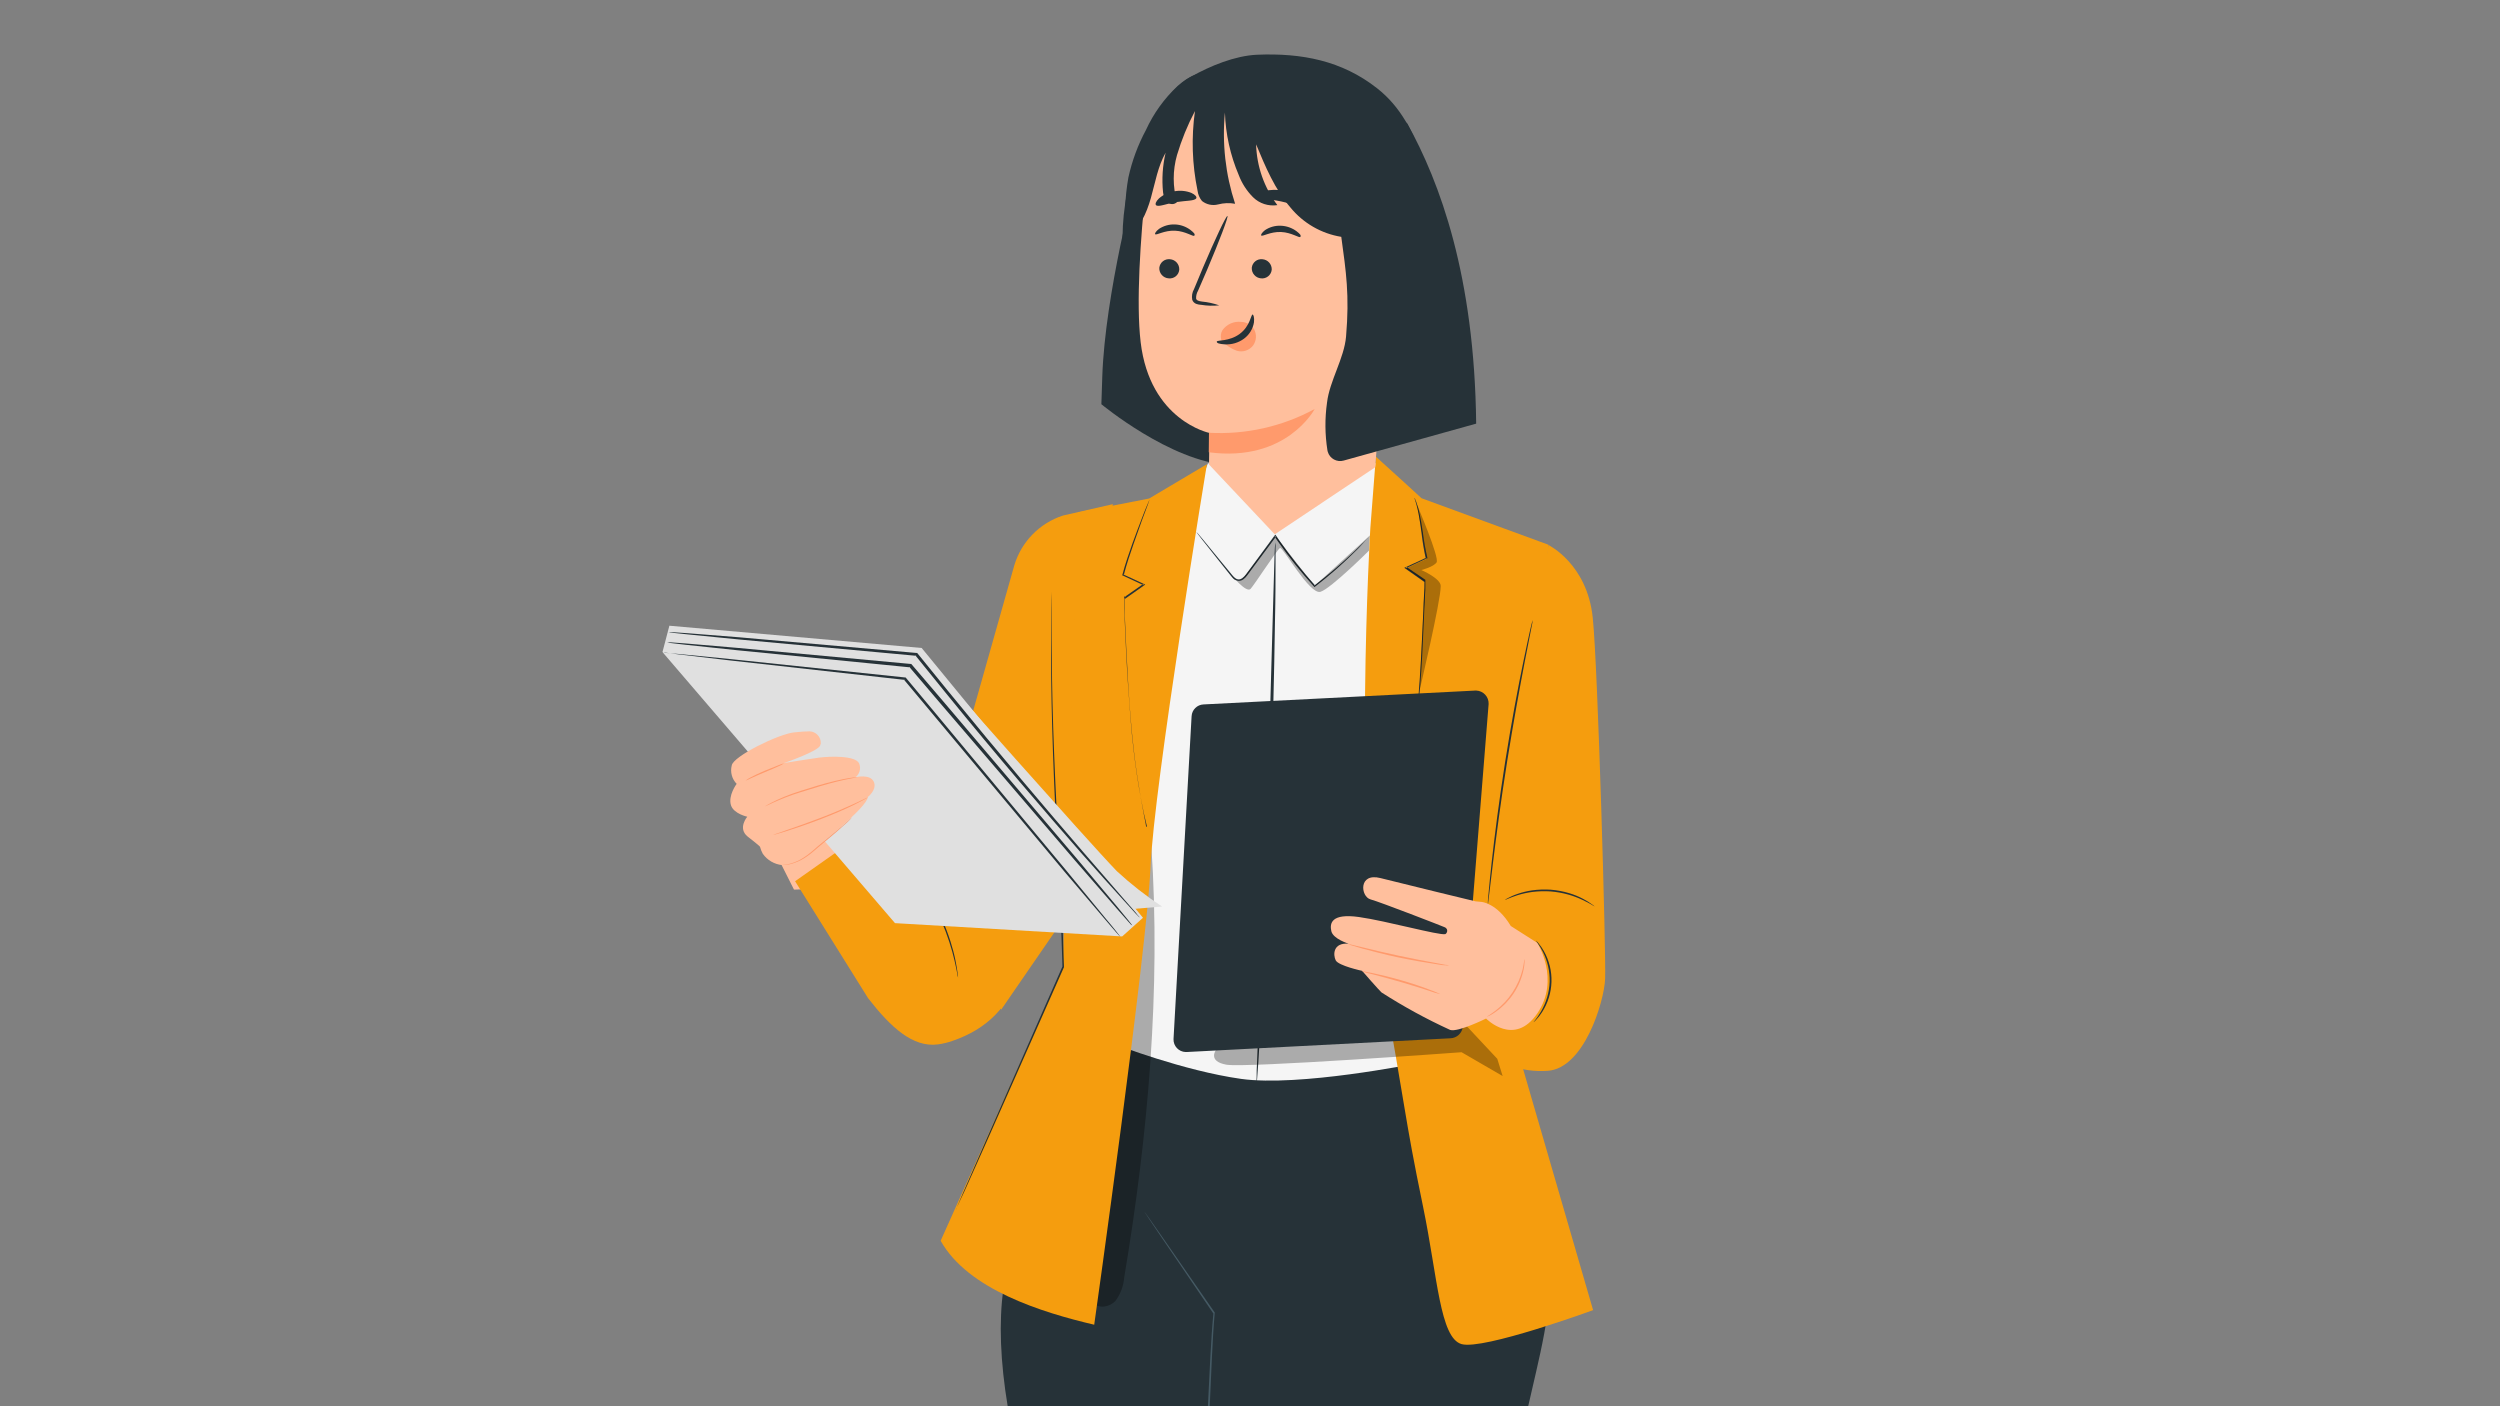 <?xml version="1.0" encoding="UTF-8"?> <!-- Creator: CorelDRAW X6 --> <svg xmlns="http://www.w3.org/2000/svg" xmlns:xlink="http://www.w3.org/1999/xlink" xml:space="preserve" width="160mm" height="90mm" style="shape-rendering:geometricPrecision; text-rendering:geometricPrecision; image-rendering:optimizeQuality; fill-rule:evenodd; clip-rule:evenodd" viewBox="0 0 160000 90000"><rect x="0" y="0" width="160000" height="90000" fill="#808080" stroke="none"/> <defs> <style type="text/css"> <![CDATA[ .fil0 {fill:none} .fil2 {fill:#263238} .fil3 {fill:#455A64} .fil8 {fill:#E0E0E0} .fil6 {fill:#F59D0E} .fil4 {fill:whitesmoke} .fil7 {fill:#FF9A6C} .fil1 {fill:#FFBF9D} .fil5 {fill:black;fill-opacity:0.302} ]]> </style> </defs> <g id="Layer_x0020_1">  <rect class="fil0" width="160000" height="90000"></rect> <g id="freepik--character-3--inject-2"> <polygon class="fil1" points="49044,53423 50816,56936 54928,56804 55404,56386 53251,53721 "></polygon> <path class="fil2" d="M97804 90000c577,-2615 1741,-6829 1242,-8833 -1240,-4923 -3364,-7770 -6299,-14019l-2173 0 -20924 -364 -1711 3790c-1897,5113 -3195,8167 -3720,11907 -303,2114 -196,4694 273,7519l33312 0z"></path> <path class="fil3" d="M73241 77555l83 103 231 322c203,294 500,715 884,1261l3306 4764 0 0 0 0c-157,1741 -216,3758 -321,5995l-118 0c114,-2226 186,-4235 354,-5969l0 42 -3269 -4802 -859 -1273c-91,-145 -166,-252 -215,-331 -31,-35 -55,-72 -76,-112z"></path> <path class="fil4" d="M76027 32900l1280 -3245 7650 -413 3125 413 347 897 2120 37522c0,0 -7410,1496 -11117,975 -3707,-521 -8059,-2211 -8059,-2211l0 -21338 4654 -12600z"></path> <path class="fil2" d="M87540 34425c0,0 0,25 -53,66l-166 186c-148,161 -368,413 -653,678 -788,781 -1624,1512 -2504,2190l-37 29 -29 -33c-826,-908 -1594,-1867 -2298,-2872 -78,-116 -153,-228 -227,-331l91 0c-653,885 -1273,1720 -1839,2480 -70,99 -155,187 -252,260 -102,76 -229,110 -355,95 -119,-23 -228,-84 -310,-173 -75,-79 -146,-162 -211,-249l-723 -909 -1042 -1314c-116,-148 -211,-268 -277,-359 -35,-41 -68,-85 -95,-132 40,35 77,73 112,116 74,90 169,206 293,347l1066 1298 739 897c129,161 265,351 459,384 194,33 380,-141 517,-322l1827 -2480 49 -62 46 66 223 327c700,1003 1461,1961 2281,2868l-58 0c881,-671 1724,-1390 2525,-2153 294,-281 517,-505 674,-657l174 -178 53 -63 0 0z"></path> <g> <path class="fil5" d="M78799 36789c0,0 971,1198 1240,897 269,-302 1707,-2525 1881,-2616 173,-91 1909,3025 2591,2806 682,-219 3112,-2645 3112,-2645l45 -959 -3537 3224 -2496 -3186 -2112 2752c0,0 -467,347 -724,-273z"></path> </g> <path class="fil2" d="M80424 69277c-9,-117 -9,-234 0,-351 0,-252 0,-587 29,-1009 37,-897 91,-2157 153,-3719 132,-3129 306,-7439 471,-12221 166,-4781 289,-9092 372,-12224 45,-1550 82,-2811 107,-3720 0,-413 29,-756 37,-1008 7,-101 21,-202 42,-302 8,118 8,237 0,356 0,248 0,582 0,1004 0,897 0,2157 -37,3719 -46,3133 -145,7439 -310,12234 -165,4794 -364,9092 -533,12216 -92,1550 -166,2806 -220,3720 -33,421 -58,756 -74,1004 -3,101 -16,201 -37,301l0 0z"></path> <g> <path class="fil5" d="M73687 54147c-1339,8789 -2679,17580 -4021,26375l315 2856c351,413 1053,268 1413,-128 320,-433 512,-947 554,-1484 1528,-9133 2355,-18407 1739,-27619l0 0z"></path> </g> <path class="fil6" d="M68030 32995c-1496,486 -2658,1673 -3112,3178l-4774 16878 3927 11572 3637 -5282 3513 -27074 -3191 728 0 0z"></path> <path class="fil6" d="M68025 61412l0 0c0,297 30,463 30,463l-7853 17535c1748,3125 6489,4588 9828,5372 0,0 3381,-23970 3600,-29251 219,-5282 3612,-25822 3612,-25822l-3695 2195 -4547 888m-975 28620l0 0 0 0z"></path> <path class="fil2" d="M61173 77439c6,-27 16,-54 29,-78l95 -232c92,-206 220,-504 381,-884l1433 -3282 4886 -11109 0 25c-33,-1194 -79,-2434 -140,-3719 -128,-2856 -290,-5580 -393,-8059 -103,-2480 -166,-4707 -186,-6584 -21,-1877 0,-3393 0,-4443 0,-520 20,-926 25,-1206 0,-132 0,-235 0,-315 0,-78 0,-107 0,-107 0,0 0,37 0,107l0 315c0,281 0,690 0,1206 0,1050 0,2566 29,4443 29,1877 99,4104 211,6580 112,2475 261,5199 413,8058 58,1269 103,2509 137,3720l0 25 -4914 11092 -1463 3269 -414 876c-45,95 -82,169 -107,227l-22 75 0 0z"></path> <path class="fil2" d="M73398 52907c-2,-18 -2,-36 0,-54l-42 -169c-37,-157 -86,-376 -152,-649 -116,-570 -286,-1393 -439,-2417 -153,-1025 -306,-2249 -412,-3616 -108,-1368 -216,-2869 -290,-4447 -29,-591 -53,-1170 -78,-1736 0,-281 -25,-561 -37,-826 0,-141 0,-277 0,-414l0 -305c0,0 0,-37 0,-54 -2,-14 -2,-28 0,-42l0 0c17,-11 40,-11 58,0 41,21 29,25 41,33l-78 0 1214 -847 0 87 -1322 -616 -33 0 0 -38c199,-752 438,-1417 645,-2008 206,-591 413,-1095 566,-1512 153,-418 293,-744 384,-963l108 -252c9,-30 23,-58 41,-84 -6,30 -16,60 -29,87l-91 256 -364 972c-153,413 -339,934 -541,1521 -202,586 -438,1260 -628,2004l-25 -53 1322 611 79 37 -71 50 -1211 855 -78 -20 37 -25 0 0 0 0 0 0 0 153 0 198 0 414 37 826c25,566 53,1145 78,1736 74,1574 165,3079 281,4442 116,1364 257,2587 413,3612 157,1026 302,1852 413,2418 54,281 100,500 128,657 0,71 25,124 33,169 8,46 47,9 43,9z"></path> <path class="fil6" d="M96215 64065l2893 -29198 -8129 -2979c0,0 -1905,-1753 -2922,-2662l-356 4584c0,0 -1107,18759 628,28189 1737,9432 1484,9121 2753,15258 922,4468 1071,8373 2459,8766 1389,393 8418,-2174 8418,-2174l-5744 -19784 0 0z"></path> <path class="fil6" d="M99104 34883c0,0 2479,1207 2831,4650 327,3029 859,21614 793,23115 -67,1500 -1360,5736 -3683,5885 -3661,231 -4674,-2596 -4674,-2596l988 -9505 3745 -21548 0 -1z"></path> <path class="fil2" d="M89780 51923c-2,-19 -2,-38 0,-58 0,-41 0,-95 30,-161 30,-154 71,-360 123,-619 95,-542 244,-1319 385,-2294 289,-1939 537,-4641 678,-7629 33,-707 66,-1397 99,-2067 0,-330 29,-661 41,-979l29 -479c0,-75 0,-153 0,-232l0 -112c2,-17 2,-36 0,-53l0 0 0 0 0 0c10,6 23,6 33,0 0,0 33,0 29,0l0 0 -74 0 -1211 -852 -71 -49 79 -33 1322 -612 -25 49c-116,-532 -206,-1070 -268,-1612 -62,-475 -120,-884 -186,-1240 -50,-255 -114,-508 -190,-756l-62 -194c0,-46 -21,-66 0,-66 12,19 22,40 29,62 0,41 45,103 74,190 88,246 159,499 211,756 74,335 140,744 211,1219 68,538 163,1071 285,1600l0 37 -33 0 -1319 620 0 -83 1215 826 -74 0 0 0c13,-3 27,-3 41,0 13,-5 28,-5 41,0l0 0 0 0c4,14 4,28 0,42 3,21 3,41 0,62l0 120c0,78 0,156 0,235 0,157 0,314 -20,475 0,322 -30,649 -46,980 -29,669 -62,1355 -95,2066 -103,2557 -340,5106 -711,7638 -148,971 -310,1752 -413,2289 -62,261 -107,467 -145,616l-41 161c37,116 34,137 29,137z"></path> <g> <path class="fil5" d="M77824 67198c0,0 -554,723 665,942 1219,219 15052,-798 15052,-798l2628 1525 -343 -1103 -2190 -2340 -15812 1774z"></path> </g> <path class="fil2" d="M94446 44195l-17416 888c-413,15 -747,343 -768,757l-1157 20663c-14,443 333,813 776,827 16,1 33,1 50,0l16895 -880c410,-14 747,-325 793,-732l1653 -20664c19,-455 -336,-840 -792,-858 -11,-1 -23,-1 -34,-1l0 0z"></path> <path class="fil2" d="M98100 39682c-6,63 -15,125 -29,186 -25,128 -58,306 -104,525 -91,471 -219,1128 -380,1938 -318,1653 -731,3901 -1132,6414 -401,2513 -698,4799 -901,6452 -99,826 -178,1488 -235,1959 -25,227 -50,413 -67,533 -2,63 -12,125 -29,186 -4,-62 -4,-124 0,-186 0,-132 25,-310 46,-537 41,-463 107,-1137 198,-1963 182,-1653 471,-3947 868,-6460 397,-2512 827,-4777 1166,-6414 169,-827 314,-1476 413,-1930l124 -521c15,-63 36,-123 62,-182l0 0z"></path> <path class="fil1" d="M94802 57721c0,0 1000,58 1888,1542l1699 1083c0,0 1484,2331 0,4509 -1484,2178 -3281,331 -3281,331 0,0 -1790,888 -2294,731 -1521,-696 -2990,-1498 -4397,-2401 -145,-124 -1240,-1381 -1240,-1381 0,0 -1517,-327 -1691,-673 -173,-347 -186,-1145 827,-1066 0,0 -992,-298 -1108,-802 -116,-505 0,-1153 1765,-905 1764,248 5137,1190 5529,1095 117,-67 158,-215 91,-332 -29,-52 -76,-91 -132,-110 -124,-58 -4104,-1607 -4744,-1781 -641,-174 -790,-1728 636,-1364 1426,364 6075,1488 6075,1488l377 36 0 0z"></path> <path class="fil7" d="M92177 63627c-249,-59 -495,-134 -735,-223 -455,-149 -1079,-347 -1773,-549 -694,-203 -1331,-372 -1789,-492 -253,-51 -502,-120 -744,-207 69,-3 139,6 206,25 132,21 322,58 554,108 467,99 1107,252 1806,454 698,202 1318,413 1764,587 223,82 413,153 525,207 112,53 190,82 186,90z"></path> <path class="fil7" d="M92748 61779c-87,12 -175,12 -261,0 -165,0 -413,-49 -703,-95 -595,-86 -1409,-227 -2306,-413 -897,-186 -1699,-413 -2273,-558 -289,-83 -520,-149 -682,-203 -85,-18 -167,-49 -244,-91 87,8 173,25 257,50l689 165c579,145 1385,335 2278,529 893,194 1706,343 2294,451l698 132c86,3 170,14 253,34l0 -1z"></path> <path class="fil7" d="M97574 61383c10,62 10,125 0,186 -9,166 -31,330 -65,492 -113,539 -328,1053 -633,1512 -303,458 -688,856 -1137,1173 -130,97 -268,182 -412,257 -104,49 -166,74 -170,66 -4,-8 223,-137 550,-384 864,-659 1477,-1591 1740,-2646 90,-400 107,-656 127,-656l0 0z"></path> <path class="fil2" d="M98137 65425c0,0 219,-239 483,-682 340,-578 532,-1231 558,-1901 18,-670 -132,-1333 -437,-1930 -236,-459 -455,-698 -439,-711 60,47 113,101 158,161 132,159 250,331 351,513 689,1224 642,2730 -124,3910 -111,174 -238,337 -380,487 -48,60 -106,112 -170,153l0 0z"></path> <path class="fil2" d="M102059 58011c0,21 -281,-190 -773,-413 -287,-138 -586,-252 -893,-339 -376,-107 -763,-176 -1153,-207 -390,-26 -782,-15 -1170,33 -316,42 -628,110 -934,203 -520,165 -827,331 -827,310 63,-49 131,-91 203,-124 81,-46 165,-88 252,-124 103,-42 215,-95 348,-137 307,-106 624,-184 946,-231 394,-54 793,-68 1190,-42 398,32 791,106 1174,220 310,92 610,215 897,367 112,57 221,119 326,186 81,49 158,103 232,161 65,40 126,85 181,137l1 0z"></path> <g> <path class="fil5" d="M90677 32276c0,0 1471,3426 1264,3719 -206,294 -975,488 -975,488 0,0 1265,546 1240,1033 0,963 -1356,6687 -1356,6687l335 -6988 -1191 -839 1319 -611 -636 -3489 0 0z"></path> </g> <path class="fil6" d="M60599 49786l-2765 7146 -2971 -3336 -3977 2803 4671 7484c1467,1885 2868,3162 4464,2959 321,-43 637,-119 942,-227 2190,-748 3699,-2216 4269,-4460l2521 -9823 -7154 -2546 0 0z"></path> <path class="fil2" d="M61318 62569c-31,-95 -52,-193 -62,-293 -33,-195 -91,-467 -169,-806 -79,-339 -186,-740 -327,-1173 -140,-434 -318,-910 -529,-1397 -211,-488 -446,-934 -670,-1331 -223,-396 -450,-748 -648,-1033 -199,-285 -360,-516 -480,-669 -63,-79 -121,-162 -174,-249 73,72 140,148 203,228 179,209 347,427 504,653 202,281 413,633 665,1029 248,435 475,882 678,1339 201,459 378,928 529,1405 136,439 240,827 310,1187 70,359 116,620 140,826 17,94 26,189 30,284z"></path> <path class="fil8" d="M59962 42889c0,0 9588,10869 11519,12869 901,831 1868,1587 2893,2261l-3026 248 -11386 -15378z"></path> <polygon class="fil8" points="58987,41471 42840,40046 42398,41732 57280,59081 71819,59932 73150,58738 "></polygon> <path class="fil2" d="M42274 41715c100,28 202,47 306,54l884 116 3306 388 11134 1240 -70 -37 1851 2215 8452 10109c1083,1268 1963,2306 2583,3037 302,344 537,621 710,827l191 211c46,45 66,70 70,66 -14,-28 -32,-55 -53,-78l-174 -223c-165,-211 -393,-492 -678,-827l-2529 -3082 -8418 -10122 -1852 -2219 -29 -33 -41 0 -11158 -1174 -3307 -327 -888 -74c-95,-29 -193,-50 -290,-67l0 0z"></path> <path class="fil2" d="M42787 40455c101,26 205,43 310,49l900 95 3340 331 11311 1042 -74 -37 1934 2388c3306,4071 6418,7675 8679,10258 1140,1289 2066,2322 2719,3033l752 827 198 206c46,46 71,71 75,66 4,-4 0,-29 -58,-78 -58,-50 -108,-137 -182,-224l-723 -826 -2666 -3083c-2244,-2604 -5323,-6224 -8638,-10291l-1938 -2389 -29 -33 -41 0 -11324 -1000 -3347 -265 -901 -62c-99,-8 -198,-11 -297,-7l0 0z"></path> <path class="fil2" d="M72460 59225c0,0 0,-29 -54,-78l-173 -223 -694 -847 -2584 -3080 -8583 -10104 -2021 -2364 -29 -37 -42 0 -11109 -1029 -3281 -281 -884 -66c-102,-10 -204,-10 -306,0 99,22 200,37 301,46l880 103 3278 348 11100 1099 -70 -37 2017 2368 8617 10055 2636 3034c306,347 546,620 728,826 74,87 141,153 190,211 25,22 53,41 83,56l0 0z"></path> <path class="fil1" d="M52531 47580c17,-411 -302,-757 -713,-774 -22,0 -45,0 -67,1 -240,0 -550,29 -930,66 -988,99 -3910,1533 -3989,2116 -109,420 11,867 314,1177 0,0 -570,757 -359,1385 181,533 1037,719 1037,719 0,0 -632,740 25,1269 227,182 686,533 790,649 41,159 102,314 182,458 289,408 741,670 1239,720l166 0c316,29 632,-63 884,-257 1141,-872 4372,-3401 4434,-4104 0,0 617,-479 373,-983 -244,-505 -1158,-281 -1158,-281 258,-208 352,-559 232,-868 -216,-525 -1844,-479 -2584,-384 -590,79 -2235,347 -2235,347 0,0 2190,-752 2318,-1124 19,-42 33,-87 42,-132l-1 0z"></path> <path class="fil7" d="M55557 51022c-69,51 -142,96 -219,133 -145,82 -356,193 -624,326 -533,265 -1281,595 -2128,921 -848,327 -1621,588 -2187,769l-669 203c-82,27 -166,49 -252,66 77,-40 159,-72 244,-95l661 -232c558,-190 1331,-463 2174,-785 843,-322 1595,-649 2133,-897l632 -302c75,-41 154,-77 235,-107l0 0z"></path> <path class="fil7" d="M54870 49737c-77,24 -158,42 -239,53 -153,29 -376,71 -653,133 -550,119 -1298,326 -2116,586 -413,128 -802,240 -1153,364 -351,124 -661,248 -918,360 -256,111 -467,206 -607,277 -72,37 -146,71 -223,99 17,-15 34,-28 53,-38l154 -90c140,-79 343,-182 599,-302 256,-120 566,-248 918,-376 351,-129 744,-244 1153,-372 698,-227 1409,-416 2128,-566 277,-54 504,-87 661,-108 81,-11 162,-18 243,-20l0 0z"></path> <path class="fil7" d="M50184 48852c-110,75 -228,137 -351,186 -223,104 -537,236 -884,381 -347,145 -654,281 -876,384 -118,61 -240,116 -364,161 104,-85 218,-157 339,-215 215,-116 524,-264 872,-413l888 -355c121,-54 247,-98 376,-128l0 -1z"></path> <path class="fil7" d="M54528 52303c-44,63 -95,121 -149,174 -104,103 -257,252 -451,413 -388,360 -955,827 -1562,1335 -153,128 -293,260 -447,380 -142,115 -292,221 -446,319 -264,164 -551,289 -852,371 -203,55 -414,73 -624,54 -56,4 -113,4 -169,0l-58 0c76,-5 152,-5 228,0 205,2 410,-25 607,-83 293,-83 572,-211 826,-380 156,-100 305,-209 447,-327 149,-116 289,-248 442,-380 612,-521 1182,-971 1579,-1314l463 -414c51,-54 106,-103 166,-148l0 0z"></path> <path class="fil2" d="M72720 11331c0,0 -2000,7481 -2174,12775l-58 1764c0,0 4414,3666 8121,3889l3104 -7629 -8993 -10799z"></path> <path class="fil2" d="M92330 15918c-826,-3649 -1165,-7898 -4203,-10274 -2248,-1764 -4815,-2260 -7674,-2141 -1409,62 -2997,711 -4224,1405 -1682,951 -2393,2893 -3203,4633 -1628,3513 -1422,8265 -318,9592l14676 7737c2930,-1530 4769,-2137 5236,-6043 189,-1640 91,-3302 -290,-4909z"></path> <path class="fil1" d="M87974 8541l-9232 -2723c-2976,-414 -5105,3166 -5414,6158 -339,3306 -624,7393 -327,9919 596,5029 4402,5814 4402,5814l-26 2021 4208 4468 6430 -4294 1472 -19515c54,-916 -604,-1720 -1513,-1848l0 0z"></path> <path class="fil2" d="M74195 17141c-16,349 247,648 596,674 335,40 640,-199 680,-535 1,-6 1,-12 2,-19 16,-347 -246,-643 -591,-670 -338,-40 -644,201 -685,538 -1,5 -1,9 -2,13l0 -1z"></path> <path class="fil2" d="M73931 14989c78,86 579,-253 1269,-224 690,29 1178,413 1240,314 62,-99 -38,-190 -248,-360 -290,-219 -641,-343 -1004,-355 -359,-13 -713,87 -1012,285 -204,154 -282,302 -245,340z"></path> <path class="fil2" d="M80114 17141c-17,348 245,646 591,674 340,39 647,-206 685,-547 1,-2 1,-5 1,-7 14,-347 -248,-643 -595,-670 -335,-40 -640,199 -681,535 0,5 -1,11 -1,16l0 -1z"></path> <path class="fil2" d="M80717 15071c79,87 579,-252 1269,-223 690,29 1182,413 1240,310 57,-104 -33,-190 -248,-360 -292,-216 -642,-338 -1004,-351 -359,-17 -714,82 -1013,281 -202,157 -281,306 -244,343l0 0z"></path> <path class="fil2" d="M78031 19543c-359,-126 -733,-208 -1112,-244 -177,-25 -343,-67 -368,-190 -8,-176 35,-351 124,-504l574 -1323c798,-1880 1385,-3430 1307,-3459 -79,-29 -786,1467 -1583,3347l-554 1331c-120,208 -161,451 -116,686 45,128 147,227 277,268 95,32 196,50 297,54 382,63 770,75 1154,34l0 0z"></path> <path class="fil7" d="M77374 27697c2352,130 4695,-397 6765,-1521 0,0 -1794,3430 -6778,2769l13 -1248z"></path> <path class="fil7" d="M80267 21084c-175,-291 -487,-474 -827,-483 -473,-57 -938,151 -1211,541 -98,176 -125,383 -74,579 37,103 0,54 82,124 253,272 568,480 918,603 385,115 801,-21 1045,-339 214,-302 239,-698 67,-1025l0 0z"></path> <path class="fil2" d="M80167 20130c-112,0 -149,739 -827,1240 -677,500 -1458,384 -1466,491 -9,108 169,153 508,178 444,27 883,-103 1240,-368 337,-252 564,-626 632,-1041 37,-310 -37,-500 -87,-500l0 0z"></path> <path class="fil2" d="M80457 12546c50,194 744,174 1541,347 798,174 1426,459 1550,302 58,-74 -41,-260 -285,-467 -666,-520 -1535,-703 -2355,-496 -306,91 -472,223 -451,314l0 0z"></path> <path class="fil2" d="M73989 13133c157,136 661,-100 1289,-199 628,-99 1187,-66 1285,-248 42,-86 -66,-227 -322,-343 -346,-135 -723,-168 -1087,-99 -366,56 -707,215 -984,459 -202,194 -251,364 -181,430l0 0z"></path> <path class="fil2" d="M78705 5276l-26 112 0 0c21,-33 21,-70 26,-112z"></path> <path class="fil2" d="M86003 29474c-438,129 -897,-121 -1026,-559 -10,-34 -18,-68 -23,-102 -159,-1007 -168,-2032 -25,-3042 160,-1389 1103,-2844 1219,-4236 227,-2658 0,-4133 -306,-6377 -1277,-208 -2434,-875 -3253,-1877 -1000,-1170 -1607,-2616 -2198,-4042 38,1406 514,2765 1360,3889 -571,86 -1149,-102 -1558,-508 -402,-403 -713,-886 -914,-1418 -540,-1267 -840,-2624 -884,-4000 -188,1971 34,3959 652,5839 -361,-66 -731,-52 -1087,42 -360,93 -742,12 -1033,-219 -157,-192 -256,-424 -285,-670 -347,-1674 -402,-3394 -165,-5087 -474,900 -858,1844 -1149,2818 -280,984 -280,2026 0,3008 -172,172 -449,172 -620,1 0,0 0,-1 -1,-1 -156,-174 -252,-395 -272,-628 -86,-847 -30,-1703 165,-2533 -500,884 -665,1914 -942,2893 -277,980 -715,1984 -1567,2542 -144,-1279 -102,-2573 124,-3840 232,-1063 610,-2088 1125,-3046 486,-1063 1175,-2020 2029,-2818 1471,-1290 2087,-736 3029,-244l112 45c0,0 0,-45 0,-70l45 -198c2466,-552 5035,-432 7439,347 1773,578 1934,4397 2369,2583 261,-1099 1686,-95 1702,-66 2092,3773 4307,9758 4410,19213l0 0 -8472 2361 0 0z"></path> </g> </g> </svg> 